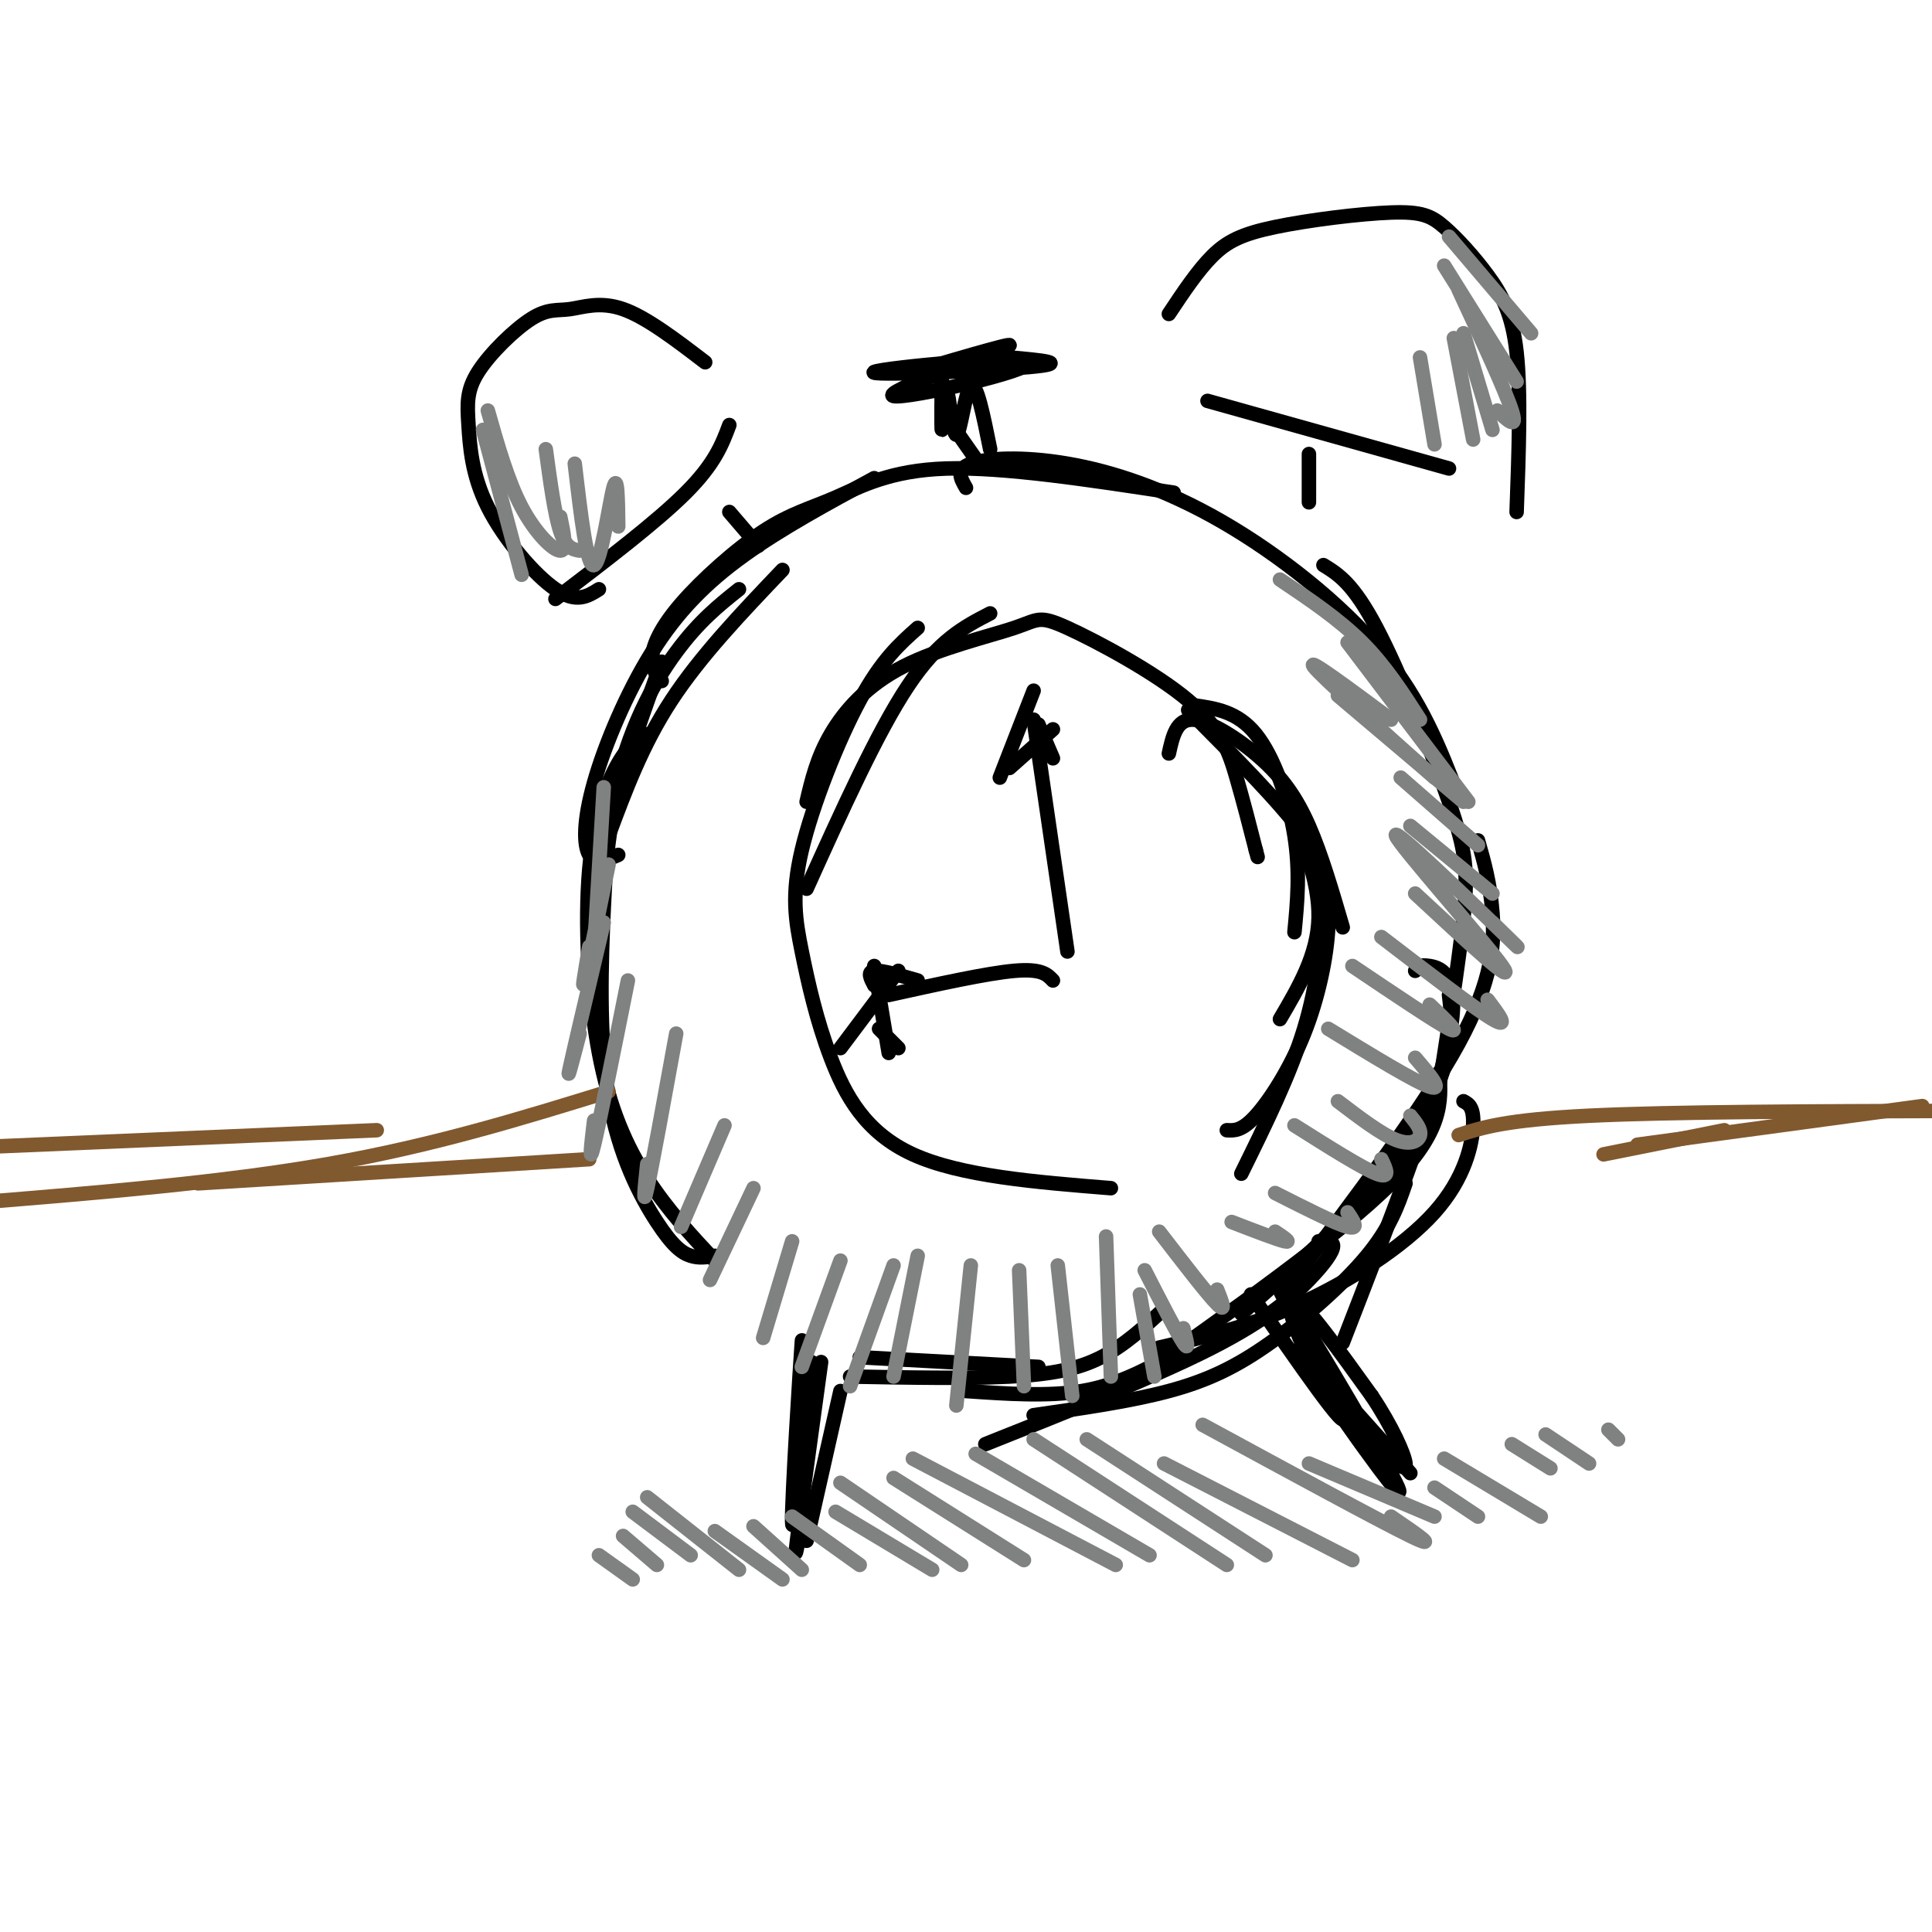 <svg viewBox='0 0 400 400' version='1.1' xmlns='http://www.w3.org/2000/svg' xmlns:xlink='http://www.w3.org/1999/xlink'><g fill='none' stroke='rgb(0,0,0)' stroke-width='3' stroke-linecap='round' stroke-linejoin='round'><path d='M162,118c-8.500,8.917 -17.000,17.833 -23,27c-6.000,9.167 -9.500,18.583 -13,28'/><path d='M153,122c-4.137,3.298 -8.274,6.595 -13,13c-4.726,6.405 -10.042,15.917 -13,30c-2.958,14.083 -3.560,32.738 -3,45c0.560,12.262 2.280,18.131 4,24'/><path d='M134,152c-1.853,1.016 -3.707,2.032 -6,6c-2.293,3.968 -5.027,10.888 -6,22c-0.973,11.112 -0.185,26.415 2,38c2.185,11.585 5.767,19.453 10,26c4.233,6.547 9.116,11.774 14,17'/><path d='M148,260c-1.613,0.281 -3.226,0.562 -5,0c-1.774,-0.562 -3.707,-1.965 -7,-7c-3.293,-5.035 -7.944,-13.700 -10,-26c-2.056,-12.300 -1.515,-28.235 -1,-39c0.515,-10.765 1.004,-16.362 3,-24c1.996,-7.638 5.498,-17.319 9,-27'/><path d='M128,177c-2.394,1.014 -4.788,2.029 -6,0c-1.212,-2.029 -1.242,-7.100 1,-15c2.242,-7.900 6.758,-18.627 12,-27c5.242,-8.373 11.212,-14.392 19,-20c7.788,-5.608 17.394,-10.804 27,-16'/><path d='M137,141c-1.102,-1.281 -2.203,-2.562 -2,-5c0.203,-2.438 1.712,-6.035 6,-11c4.288,-4.965 11.356,-11.300 17,-15c5.644,-3.700 9.866,-4.765 15,-7c5.134,-2.235 11.181,-5.638 23,-6c11.819,-0.362 29.409,2.319 47,5'/><path d='M200,101c-1.110,-1.917 -2.220,-3.834 1,-5c3.220,-1.166 10.770,-1.581 20,0c9.230,1.581 20.139,5.156 32,12c11.861,6.844 24.675,16.955 33,27c8.325,10.045 12.163,20.022 16,30'/><path d='M274,117c3.077,1.893 6.155,3.786 11,13c4.845,9.214 11.458,25.750 15,36c3.542,10.250 4.012,14.214 3,24c-1.012,9.786 -3.506,25.393 -6,41'/><path d='M306,174c1.267,4.444 2.533,8.889 3,15c0.467,6.111 0.133,13.889 -7,27c-7.133,13.111 -21.067,31.556 -35,50'/><path d='M303,228c1.089,0.589 2.179,1.179 2,5c-0.179,3.821 -1.625,10.875 -8,18c-6.375,7.125 -17.679,14.321 -28,19c-10.321,4.679 -19.661,6.839 -29,9'/><path d='M273,257c1.518,-0.071 3.036,-0.143 3,1c-0.036,1.143 -1.625,3.500 -5,7c-3.375,3.500 -8.536,8.143 -20,14c-11.464,5.857 -29.232,12.929 -47,20'/><path d='M242,281c-5.500,2.917 -11.000,5.833 -18,7c-7.000,1.167 -15.500,0.583 -24,0'/><path d='M241,271c-4.111,3.778 -8.222,7.556 -13,10c-4.778,2.444 -10.222,3.556 -19,4c-8.778,0.444 -20.889,0.222 -33,0'/><path d='M215,283c0.000,0.000 -37.000,-2.000 -37,-2'/><path d='M205,127c-5.333,2.750 -10.667,5.500 -17,15c-6.333,9.500 -13.667,25.750 -21,42'/><path d='M190,130c-3.743,3.327 -7.485,6.655 -12,15c-4.515,8.345 -9.801,21.709 -12,31c-2.199,9.291 -1.311,14.511 0,21c1.311,6.489 3.045,14.247 6,22c2.955,7.753 7.130,15.501 17,20c9.870,4.499 25.435,5.750 41,7'/><path d='M167,166c1.072,-4.549 2.144,-9.098 5,-14c2.856,-4.902 7.495,-10.156 15,-14c7.505,-3.844 17.876,-6.279 23,-8c5.124,-1.721 5.002,-2.729 11,0c5.998,2.729 18.115,9.196 25,15c6.885,5.804 8.539,10.944 10,16c1.461,5.056 2.731,10.028 4,15'/><path d='M260,176c0.667,2.500 0.333,1.250 0,0'/><path d='M246,147c9.649,9.714 19.298,19.429 24,26c4.702,6.571 4.458,10.000 4,16c-0.458,6.000 -1.131,14.571 -4,24c-2.869,9.429 -7.935,19.714 -13,30'/><path d='M214,149c0.000,0.000 7.000,48.000 7,48'/><path d='M214,143c0.000,0.000 -7.000,18.000 -7,18'/><path d='M209,159c0.000,0.000 9.000,-8.000 9,-8'/><path d='M215,150c0.000,0.000 3.000,7.000 3,7'/><path d='M218,203c-1.167,-1.250 -2.333,-2.500 -8,-2c-5.667,0.500 -15.833,2.750 -26,5'/><path d='M181,200c0.000,0.000 3.000,18.000 3,18'/><path d='M181,204c-0.750,-1.417 -1.500,-2.833 0,-3c1.500,-0.167 5.250,0.917 9,2'/><path d='M186,201c0.000,0.000 -12.000,16.000 -12,16'/><path d='M182,213c0.000,0.000 4.000,4.000 4,4'/><path d='M157,113c0.000,0.000 -6.000,-7.000 -6,-7'/><path d='M151,88c-1.500,4.000 -3.000,8.000 -9,14c-6.000,6.000 -16.500,14.000 -27,22'/><path d='M124,122c-2.336,1.476 -4.671,2.951 -9,0c-4.329,-2.951 -10.651,-10.330 -14,-17c-3.349,-6.670 -3.724,-12.633 -4,-17c-0.276,-4.367 -0.452,-7.140 2,-11c2.452,-3.860 7.534,-8.808 11,-11c3.466,-2.192 5.318,-1.629 8,-2c2.682,-0.371 6.195,-1.678 11,0c4.805,1.678 10.903,6.339 17,11'/><path d='M271,104c0.000,0.000 0.000,-10.000 0,-10'/><path d='M250,83c0.000,0.000 50.000,14.000 50,14'/><path d='M314,106c0.450,-12.410 0.900,-24.820 0,-33c-0.900,-8.180 -3.150,-12.130 -6,-16c-2.850,-3.870 -6.300,-7.661 -9,-10c-2.700,-2.339 -4.652,-3.225 -11,-3c-6.348,0.225 -17.094,1.561 -24,3c-6.906,1.439 -9.973,2.983 -13,6c-3.027,3.017 -6.013,7.509 -9,12'/><path d='M202,95c0.000,0.000 -7.000,-10.000 -7,-10'/><path d='M189,77c11.815,-3.476 23.629,-6.951 19,-5c-4.629,1.951 -25.702,9.329 -23,10c2.702,0.671 29.178,-5.367 28,-7c-1.178,-1.633 -30.009,1.137 -32,2c-1.991,0.863 22.860,-0.182 32,-1c9.140,-0.818 2.570,-1.409 -4,-2'/><path d='M209,74c-4.711,0.044 -14.489,1.156 -18,2c-3.511,0.844 -0.756,1.422 2,2'/><path d='M195,81c0.019,-2.856 0.038,-5.713 0,-3c-0.038,2.713 -0.132,10.995 0,11c0.132,0.005 0.489,-8.267 1,-8c0.511,0.267 1.176,9.072 2,9c0.824,-0.072 1.807,-9.021 3,-10c1.193,-0.979 2.597,6.010 4,13'/><path d='M174,288c0.000,0.000 -7.000,31.000 -7,31'/><path d='M170,282c-2.167,15.750 -4.333,31.500 -5,37c-0.667,5.500 0.167,0.750 1,-4'/><path d='M168,282c-1.956,18.844 -3.911,37.689 -4,33c-0.089,-4.689 1.689,-32.911 2,-37c0.311,-4.089 -0.844,15.956 -2,36'/><path d='M259,268c10.294,14.878 20.589,29.756 19,25c-1.589,-4.756 -15.061,-29.147 -14,-28c1.061,1.147 16.656,27.833 20,35c3.344,7.167 -5.561,-5.186 -11,-15c-5.439,-9.814 -7.411,-17.090 -5,-16c2.411,1.090 9.206,10.545 16,20'/><path d='M284,289c4.222,6.311 6.778,12.089 7,14c0.222,1.911 -1.889,-0.044 -4,-2'/><path d='M270,276c-3.429,-6.413 -6.858,-12.826 -2,-5c4.858,7.826 18.003,29.892 21,36c2.997,6.108 -4.155,-3.740 -10,-12c-5.845,-8.260 -10.384,-14.931 -8,-13c2.384,1.931 11.692,12.466 21,23'/><path d='M293,201c0.333,-0.689 0.667,-1.378 3,-1c2.333,0.378 6.667,1.822 4,15c-2.667,13.178 -12.333,38.089 -22,63'/><path d='M300,206c0.511,4.267 1.022,8.533 -1,15c-2.022,6.467 -6.578,15.133 -14,24c-7.422,8.867 -17.711,17.933 -28,27'/><path d='M298,222c0.417,6.083 0.833,12.167 -10,23c-10.833,10.833 -32.917,26.417 -55,42'/><path d='M291,245c-1.577,4.571 -3.155,9.143 -8,15c-4.845,5.857 -12.958,13.000 -20,18c-7.042,5.000 -13.012,7.857 -21,10c-7.988,2.143 -17.994,3.571 -28,5'/></g>
<g fill='none' stroke='rgb(128,130,130)' stroke-width='3' stroke-linecap='round' stroke-linejoin='round'><path d='M124,322c0.000,0.000 7.000,5.000 7,5'/><path d='M129,318c0.000,0.000 7.000,6.000 7,6'/><path d='M131,313c0.000,0.000 12.000,9.000 12,9'/><path d='M134,310c0.000,0.000 19.000,15.000 19,15'/><path d='M148,317c0.000,0.000 14.000,10.000 14,10'/><path d='M156,316c0.000,0.000 10.000,9.000 10,9'/><path d='M164,314c0.000,0.000 14.000,10.000 14,10'/><path d='M173,313c0.000,0.000 20.000,12.000 20,12'/><path d='M174,307c0.000,0.000 25.000,17.000 25,17'/><path d='M185,306c0.000,0.000 27.000,17.000 27,17'/><path d='M189,302c0.000,0.000 42.000,22.000 42,22'/><path d='M202,301c0.000,0.000 36.000,21.000 36,21'/><path d='M214,298c0.000,0.000 40.000,26.000 40,26'/><path d='M225,298c0.000,0.000 37.000,24.000 37,24'/><path d='M241,303c0.000,0.000 39.000,20.000 39,20'/><path d='M249,295c18.250,9.917 36.500,19.833 43,23c6.500,3.167 1.250,-0.417 -4,-4'/><path d='M271,303c0.000,0.000 26.000,11.000 26,11'/><path d='M297,308c0.000,0.000 9.000,6.000 9,6'/><path d='M299,302c0.000,0.000 20.000,12.000 20,12'/><path d='M313,299c0.000,0.000 8.000,5.000 8,5'/><path d='M320,297c0.000,0.000 9.000,6.000 9,6'/><path d='M333,296c0.000,0.000 2.000,2.000 2,2'/></g>
<g fill='none' stroke='rgb(129,89,47)' stroke-width='3' stroke-linecap='round' stroke-linejoin='round'><path d='M398,229c0.000,0.000 -59.000,8.000 -59,8'/><path d='M405,230c-29.417,0.083 -58.833,0.167 -76,1c-17.167,0.833 -22.083,2.417 -27,4'/><path d='M357,234c0.000,0.000 -25.000,5.000 -25,5'/><path d='M122,240c0.000,0.000 -81.000,5.000 -81,5'/><path d='M126,226c-18.083,5.583 -36.167,11.167 -58,15c-21.833,3.833 -47.417,5.917 -73,8'/><path d='M78,234c0.000,0.000 -94.000,4.000 -94,4'/></g>
<g fill='none' stroke='rgb(128,130,130)' stroke-width='3' stroke-linecap='round' stroke-linejoin='round'><path d='M265,120c6.083,4.083 12.167,8.167 17,13c4.833,4.833 8.417,10.417 12,16'/><path d='M279,133c0.000,0.000 25.000,33.000 25,33'/><path d='M288,149c-8.750,-6.500 -17.500,-13.000 -16,-11c1.500,2.000 13.250,12.500 25,23'/><path d='M303,166c0.000,0.000 -26.000,-22.000 -26,-22'/><path d='M306,175c0.000,0.000 -16.000,-14.000 -16,-14'/><path d='M309,185c0.000,0.000 -17.000,-14.000 -17,-14'/><path d='M309,191c4.095,4.000 8.190,8.000 2,2c-6.190,-6.000 -22.667,-22.000 -22,-20c0.667,2.000 18.476,22.000 22,27c3.524,5.000 -7.238,-5.000 -18,-15'/><path d='M308,207c2.333,3.083 4.667,6.167 1,4c-3.667,-2.167 -13.333,-9.583 -23,-17'/><path d='M296,208c3.333,3.167 6.667,6.333 4,5c-2.667,-1.333 -11.333,-7.167 -20,-13'/><path d='M293,219c3.000,3.500 6.000,7.000 3,6c-3.000,-1.000 -12.000,-6.500 -21,-12'/><path d='M292,231c1.133,1.400 2.267,2.800 2,4c-0.267,1.200 -1.933,2.200 -5,1c-3.067,-1.200 -7.533,-4.600 -12,-8'/><path d='M286,240c1.000,2.083 2.000,4.167 -1,3c-3.000,-1.167 -10.000,-5.583 -17,-10'/><path d='M279,251c1.250,1.833 2.500,3.667 0,3c-2.500,-0.667 -8.750,-3.833 -15,-7'/><path d='M264,255c1.750,1.167 3.500,2.333 2,2c-1.500,-0.333 -6.250,-2.167 -11,-4'/><path d='M252,267c1.000,2.500 2.000,5.000 0,3c-2.000,-2.000 -7.000,-8.500 -12,-15'/><path d='M245,275c0.667,2.500 1.333,5.000 0,3c-1.333,-2.000 -4.667,-8.500 -8,-15'/><path d='M236,268c0.000,0.000 3.000,17.000 3,17'/><path d='M229,256c0.000,0.000 1.000,29.000 1,29'/><path d='M219,262c0.000,0.000 3.000,27.000 3,27'/><path d='M211,263c0.000,0.000 1.000,24.000 1,24'/><path d='M201,262c0.000,0.000 -3.000,29.000 -3,29'/><path d='M190,260c0.000,0.000 -5.000,25.000 -5,25'/><path d='M185,262c0.000,0.000 -9.000,25.000 -9,25'/><path d='M174,261c0.000,0.000 -8.000,22.000 -8,22'/><path d='M164,257c0.000,0.000 -6.000,20.000 -6,20'/><path d='M156,246c0.000,0.000 -9.000,19.000 -9,19'/><path d='M150,233c0.000,0.000 -9.000,21.000 -9,21'/><path d='M140,214c-2.500,13.750 -5.000,27.500 -6,32c-1.000,4.500 -0.500,-0.250 0,-5'/><path d='M130,203c-2.917,14.583 -5.833,29.167 -7,34c-1.167,4.833 -0.583,-0.083 0,-5'/><path d='M125,191c-3.083,13.083 -6.167,26.167 -7,30c-0.833,3.833 0.583,-1.583 2,-7'/><path d='M126,179c-2.167,10.583 -4.333,21.167 -5,24c-0.667,2.833 0.167,-2.083 1,-7'/><path d='M125,163c-0.917,15.583 -1.833,31.167 -2,34c-0.167,2.833 0.417,-7.083 1,-17'/><path d='M300,49c0.000,0.000 17.000,20.000 17,20'/><path d='M299,55c0.000,0.000 15.000,24.000 15,24'/><path d='M302,60c4.833,10.417 9.667,20.833 11,25c1.333,4.167 -0.833,2.083 -3,0'/><path d='M303,69c0.000,0.000 6.000,20.000 6,20'/><path d='M301,70c0.000,0.000 4.000,21.000 4,21'/><path d='M294,74c0.000,0.000 3.000,18.000 3,18'/><path d='M100,89c0.000,0.000 8.000,30.000 8,30'/><path d='M101,85c2.067,7.289 4.133,14.578 7,20c2.867,5.422 6.533,8.978 8,9c1.467,0.022 0.733,-3.489 0,-7'/><path d='M113,93c0.917,6.750 1.833,13.500 3,17c1.167,3.500 2.583,3.750 4,4'/><path d='M119,96c1.267,10.822 2.533,21.644 4,21c1.467,-0.644 3.133,-12.756 4,-16c0.867,-3.244 0.933,2.378 1,8'/></g>
<g fill='none' stroke='rgb(0,0,0)' stroke-width='3' stroke-linecap='round' stroke-linejoin='round'><path d='M242,156c0.786,-3.571 1.571,-7.143 5,-7c3.429,0.143 9.500,4.000 14,8c4.500,4.000 7.429,8.143 10,14c2.571,5.857 4.786,13.429 7,21'/><path d='M247,146c4.600,0.644 9.200,1.289 13,6c3.800,4.711 6.800,13.489 8,21c1.200,7.511 0.600,13.756 0,20'/><path d='M266,165c3.583,8.667 7.167,17.333 7,25c-0.167,7.667 -4.083,14.333 -8,21'/><path d='M273,178c1.149,3.917 2.298,7.833 2,14c-0.298,6.167 -2.042,14.583 -5,22c-2.958,7.417 -7.131,13.833 -10,17c-2.869,3.167 -4.435,3.083 -6,3'/></g>
</svg>